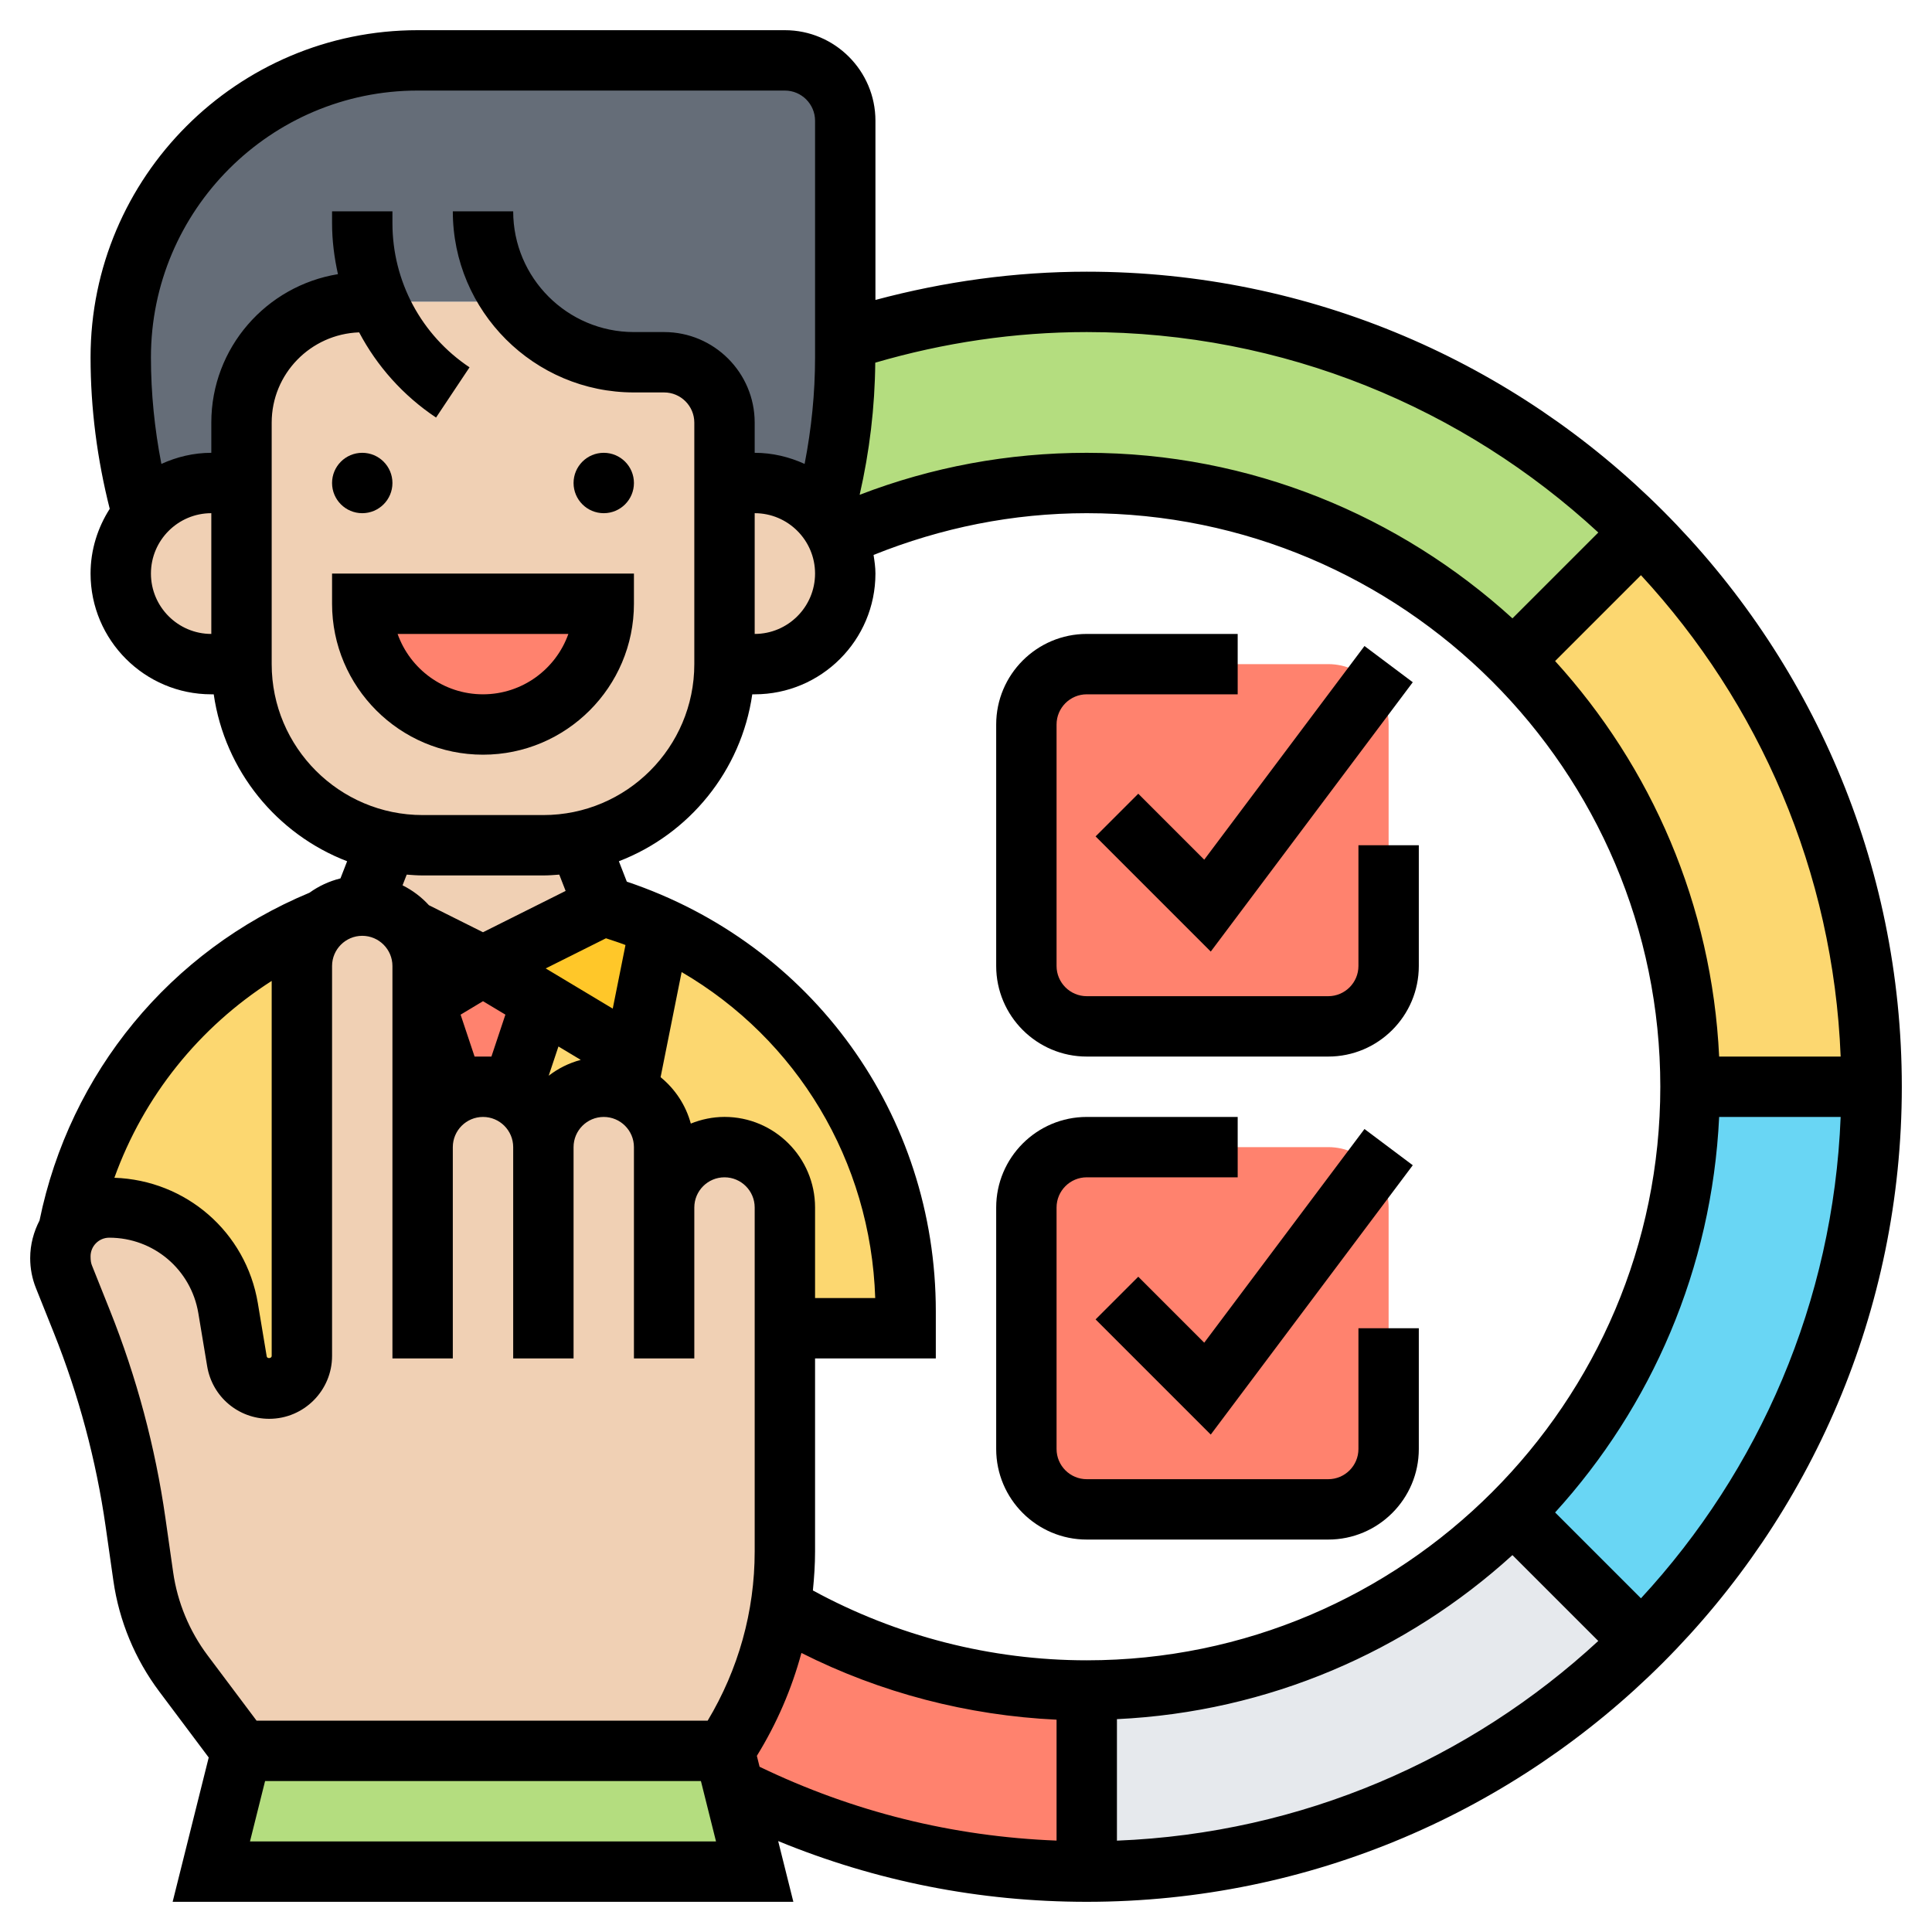 <svg id="_x30_1" enable-background="new 0 0 64 64" height="512" viewBox="0 0 64 64" width="512" xmlns="http://www.w3.org/2000/svg"><g><g><g><path d="m50.14 50.14 4.24 4.24c-4.7 4.71-11.2 7.62-18.38 7.62v-6c5.52 0 10.52-2.24 14.14-5.86z" fill="#e6e9ed"/></g><g><path d="m36 56v6c-4.21 0-8.18-1-11.69-2.77l-.31-1.23c.96-1.44 1.59-3.06 1.85-4.76h.01c2.97 1.75 6.44 2.76 10.14 2.76z" fill="#ff826e"/></g><g><path d="m56 36h6c0 7.18-2.91 13.68-7.62 18.38l-4.24-4.24c3.62-3.62 5.86-8.62 5.86-14.14z" fill="#69d6f4"/></g><g><path d="m62 36h-6c0-5.52-2.24-10.52-5.86-14.14l4.24-4.24c4.71 4.7 7.62 11.2 7.62 18.38z" fill="#fcd770"/></g><g><path d="m36 16c-2.94 0-5.74.64-8.26 1.78-.12-.26-.27-.5-.45-.72.47-1.7.71-3.46.71-5.22v-.59c2.52-.81 5.21-1.25 8-1.25 7.18 0 13.68 2.91 18.38 7.62l-4.24 4.24c-3.62-3.62-8.62-5.86-14.14-5.86z" fill="#b4dd7f"/></g><g><path d="m17 10h-5c-2.21 0-4 1.79-4 4v2h-1c-.92 0-1.74.41-2.29 1.06-.47-1.7-.71-3.46-.71-5.22 0-2.72 1.1-5.18 2.88-6.96s4.24-2.88 6.96-2.88h12.16c1.1 0 2 .9 2 2v7.25.59c0 1.76-.24 3.52-.71 5.22-.55-.65-1.37-1.06-2.29-1.06h-1v-2c0-1.1-.9-2-2-2h-1c-1.63 0-3.09-.79-4-2z" fill="#656d78"/></g><g><path d="m17.94 33.17-.94 2.83h-1-1l-.94-2.83 1.94-1.17z" fill="#ff826e"/></g><g><path d="m24 38c-1.1 0-2 .9-2 2v-2c0-.55-.22-1.05-.59-1.41-.36-.37-.86-.59-1.41-.59-1.1 0-2 .9-2 2 0-.55-.22-1.05-.59-1.41-.36-.37-.86-.59-1.41-.59h1l.94-2.83 3.06 1.83.86-4.29c4.91 2.26 8.14 7.2 8.14 12.73v.56h-4v-4c0-.55-.22-1.05-.59-1.41-.36-.37-.86-.59-1.41-.59z" fill="#fcd770"/></g><g><path d="m10 32v12.92c0 .6-.48 1.08-1.08 1.08-.53 0-.98-.38-1.07-.9l-.29-1.76c-.16-.96-.66-1.8-1.36-2.39-.7-.6-1.6-.95-2.58-.95-.57 0-1.07.29-1.35.73h-.01c.91-4.6 4.08-8.5 8.49-10.29-.46.37-.75.93-.75 1.56z" fill="#fcd770"/></g><g><path d="m16 32-1.94 1.17-.06.03v-1.2c0-.45-.15-.86-.4-1.2z" fill="#ffc729"/></g><g><path d="m21.86 30.7v.01l-.86 4.29-3.06-1.83-1.94-1.17 4-2c.64.19 1.26.43 1.86.7z" fill="#ffc729"/></g><g><path d="m34 32v-8c0-1.1.9-2 2-2h8c.59 0 1.13.26 1.49.68.32.35.51.81.51 1.32v8c0 1.1-.9 2-2 2h-8c-1.1 0-2-.9-2-2z" fill="#ff826e"/></g><g><path d="m34 48v-8c0-1.1.9-2 2-2h8c.59 0 1.13.26 1.49.68.32.35.51.81.51 1.32v8c0 1.1-.9 2-2 2h-8c-1.1 0-2-.9-2-2z" fill="#ff826e"/></g><g><path d="m24.31 59.23.69 2.77h-18l1-4h16z" fill="#b4dd7f"/></g><g><path d="m22 40c0-1.1.9-2 2-2 .55 0 1.05.22 1.41.59.37.36.59.86.59 1.41v4 7.39c0 .62-.05 1.24-.15 1.85-.26 1.7-.89 3.32-1.85 4.76h-16l-1.92-2.57c-.71-.94-1.17-2.04-1.33-3.21l-.26-1.79c-.33-2.28-.92-4.51-1.78-6.65l-.59-1.48c-.08-.2-.12-.41-.12-.62v-.06c0-.33.1-.63.27-.89.28-.44.78-.73 1.35-.73.98 0 1.88.35 2.58.95.7.59 1.2 1.43 1.36 2.39l.29 1.76c.09.52.54.9 1.07.9.6 0 1.08-.48 1.08-1.08v-12.92c0-.63.29-1.19.75-1.56.34-.27.78-.44 1.25-.44.55 0 1.05.22 1.41.59.07.07.13.14.19.21.25.34.4.75.4 1.2v1.2 4.8c0-1.1.9-2 2-2 .55 0 1.05.22 1.41.59.37.36.59.86.59 1.41 0-1.1.9-2 2-2 .55 0 1.05.22 1.41.59.37.36.59.86.59 1.41z" fill="#f0d0b4"/></g><g><path d="m27.74 17.78c.17.37.26.79.26 1.22 0 .83-.34 1.58-.88 2.12s-1.29.88-2.12.88h-1v-6h1c.92 0 1.74.41 2.29 1.06.18.22.33.46.45.72z" fill="#f0d0b4"/></g><g><path d="m18 28c.4 0 .8-.04 1.18-.12l.82 2.12-4 2-2.4-1.2c-.06-.07-.12-.14-.19-.21-.36-.37-.86-.59-1.41-.59l.82-2.12c.38.08.78.12 1.18.12z" fill="#f0d0b4"/></g><g><path d="m24 16v6c0 2.91-2.07 5.34-4.82 5.88-.38.08-.78.12-1.18.12h-4c-.4 0-.8-.04-1.18-.12-2.75-.54-4.82-2.97-4.82-5.88v-6-2c0-2.21 1.79-4 4-4h5c.91 1.21 2.37 2 4 2h1c1.1 0 2 .9 2 2z" fill="#f0d0b4"/></g><g><path d="m8 16v6h-1c-.83 0-1.58-.34-2.12-.88s-.88-1.29-.88-2.12c0-.74.27-1.42.71-1.94.55-.65 1.37-1.06 2.29-1.06z" fill="#f0d0b4"/></g><g><path d="m12 20h8c0 2.21-1.79 4-4 4-1.1 0-2.1-.45-2.83-1.17-.72-.73-1.17-1.73-1.17-2.83z" fill="#ff826e"/></g></g><g><circle cx="12" cy="16" r="1"/><circle cx="20" cy="16" r="1"/><path d="m21 20v-1h-10v1c0 2.757 2.243 5 5 5s5-2.243 5-5zm-7.829 1h5.657c-.413 1.164-1.525 2-2.829 2s-2.415-.836-2.828-2z"/><path d="m36 9c-2.38 0-4.725.327-7 .936v-5.936c0-1.654-1.346-3-3-3h-12.162c-5.976 0-10.838 4.862-10.838 10.838 0 1.693.22 3.377.635 5.017-.397.622-.635 1.355-.635 2.145 0 2.206 1.794 4 4 4h.08c.366 2.538 2.093 4.636 4.419 5.53l-.221.568c-.374.093-.72.254-1.025.474-4.612 1.92-7.942 5.961-8.943 10.857-.191.371-.31.791-.31 1.248 0 .343.064.678.191.994l.593 1.482c.825 2.063 1.402 4.222 1.716 6.419l.256 1.793c.189 1.327.715 2.596 1.52 3.669l1.638 2.185-1.195 4.781h20.562l-.503-2.012c3.235 1.329 6.663 2.012 10.222 2.012 14.888 0 27-12.112 27-27s-12.112-27-27-27zm-13.116 28.22c-.167-.614-.521-1.145-1.001-1.537l.697-3.482c3.811 2.223 6.264 6.245 6.413 10.798h-1.993v-3c0-1.654-1.346-3-3-3-.395.001-.77.082-1.116.221zm-2.811-6.138c.217.072.436.141.647.223l-.422 2.107-2.221-1.332zm-4.352 3.918-.463-1.388.742-.446.742.445-.463 1.389zm2.778-.334.74.444c-.393.104-.751.284-1.063.525zm8.501 16.729v-6.395h4v-1.56c0-6.52-4.096-12.172-10.236-14.234l-.263-.676c2.326-.894 4.053-2.992 4.419-5.53h.08c2.206 0 4-1.794 4-4 0-.211-.031-.414-.062-.617 2.244-.901 4.611-1.383 7.062-1.383 10.477 0 19 8.523 19 19s-8.523 19-19 19c-3.18 0-6.3-.804-9.072-2.314.043-.428.072-.858.072-1.291zm-2-34.395c1.103 0 2 .897 2 2s-.897 2-2 2zm12 39.949c5.035-.239 9.602-2.25 13.101-5.434l2.844 2.844c-4.23 3.907-9.806 6.372-15.945 6.615zm14.515-6.847c3.184-3.5 5.195-8.067 5.434-13.102h4.025c-.243 6.14-2.708 11.716-6.615 15.946zm5.434-15.102c-.239-5.035-2.25-9.602-5.434-13.102l2.844-2.844c3.907 4.23 6.372 9.806 6.615 15.946zm-4.003-17.36-2.844 2.844c-3.732-3.394-8.672-5.484-14.102-5.484-2.602 0-5.127.469-7.523 1.391.328-1.437.504-2.903.517-4.377 2.268-.662 4.618-1.014 7.006-1.014 6.534 0 12.487 2.522 16.946 6.64zm-47.946 1.36c0-1.103.897-2 2-2v4c-1.103 0-2-.897-2-2zm4 3v-8c0-1.619 1.291-2.934 2.897-2.99.592 1.12 1.458 2.095 2.548 2.822l1.109-1.664c-1.599-1.066-2.554-2.851-2.554-4.773v-.395h-2v.395c0 .575.073 1.138.195 1.687-2.373.387-4.195 2.437-4.195 4.918v1c-.591 0-1.148.137-1.654.368-.226-1.162-.346-2.344-.346-3.53 0-4.873 3.965-8.838 8.838-8.838h12.162c.551 0 1 .449 1 1v7.838c0 1.186-.12 2.368-.346 3.53-.506-.231-1.063-.368-1.654-.368v-1c0-1.654-1.346-3-3-3h-1c-2.206 0-4-1.794-4-4h-2c0 3.309 2.691 6 6 6h1c.551 0 1 .449 1 1v8c0 2.757-2.243 5-5 5h-4c-2.757 0-5-2.243-5-5zm5 7h4c.178 0 .353-.014.527-.027l.21.54-2.737 1.369-1.792-.896c-.247-.271-.542-.493-.873-.659l.138-.354c.174.013.349.027.527.027zm-5 3.494v12.423c0 .086-.152.098-.165.015l-.293-1.76c-.393-2.36-2.379-4.076-4.753-4.157.972-2.7 2.802-4.978 5.211-6.521zm-3.264 19.589-.256-1.794c-.336-2.354-.955-4.669-1.838-6.878l-.593-1.484c-.033-.079-.049-.163-.049-.309 0-.341.277-.618.618-.618 1.469 0 2.71 1.052 2.952 2.5l.293 1.76c.168 1.009 1.032 1.74 2.054 1.74 1.149 0 2.083-.935 2.083-2.083v-12.917c0-.551.449-1 1-1s1 .449 1 1v13h2v-7c0-.552.449-1 1-1s1 .448 1 1v7h2v-7c0-.552.449-1 1-1s1 .448 1 1v7h2v-5c0-.552.449-1 1-1s1 .448 1 1v11.395c0 1.986-.541 3.911-1.558 5.605h-14.942l-1.624-2.165c-.604-.806-.998-1.757-1.14-2.752zm2.545 8.917.5-2h14.438l.5 2zm16.791-2.835c.658-1.067 1.153-2.213 1.476-3.409 2.622 1.322 5.504 2.071 8.452 2.211v4.005c-3.443-.133-6.746-.954-9.838-2.446z"/><path d="m37.707 26.293-1.414 1.414 3.815 3.815 6.692-8.922-1.6-1.2-5.308 7.078z"/><path d="m36 35h8c1.654 0 3-1.346 3-3v-4h-2v4c0 .551-.449 1-1 1h-8c-.551 0-1-.449-1-1v-8c0-.551.449-1 1-1h5v-2h-5c-1.654 0-3 1.346-3 3v8c0 1.654 1.346 3 3 3z"/><path d="m39.892 44.478-2.185-2.185-1.414 1.414 3.815 3.815 6.692-8.922-1.6-1.2z"/><path d="m44 51c1.654 0 3-1.346 3-3v-4h-2v4c0 .552-.449 1-1 1h-8c-.551 0-1-.448-1-1v-8c0-.552.449-1 1-1h5v-2h-5c-1.654 0-3 1.346-3 3v8c0 1.654 1.346 3 3 3z"/></g></g></svg>
